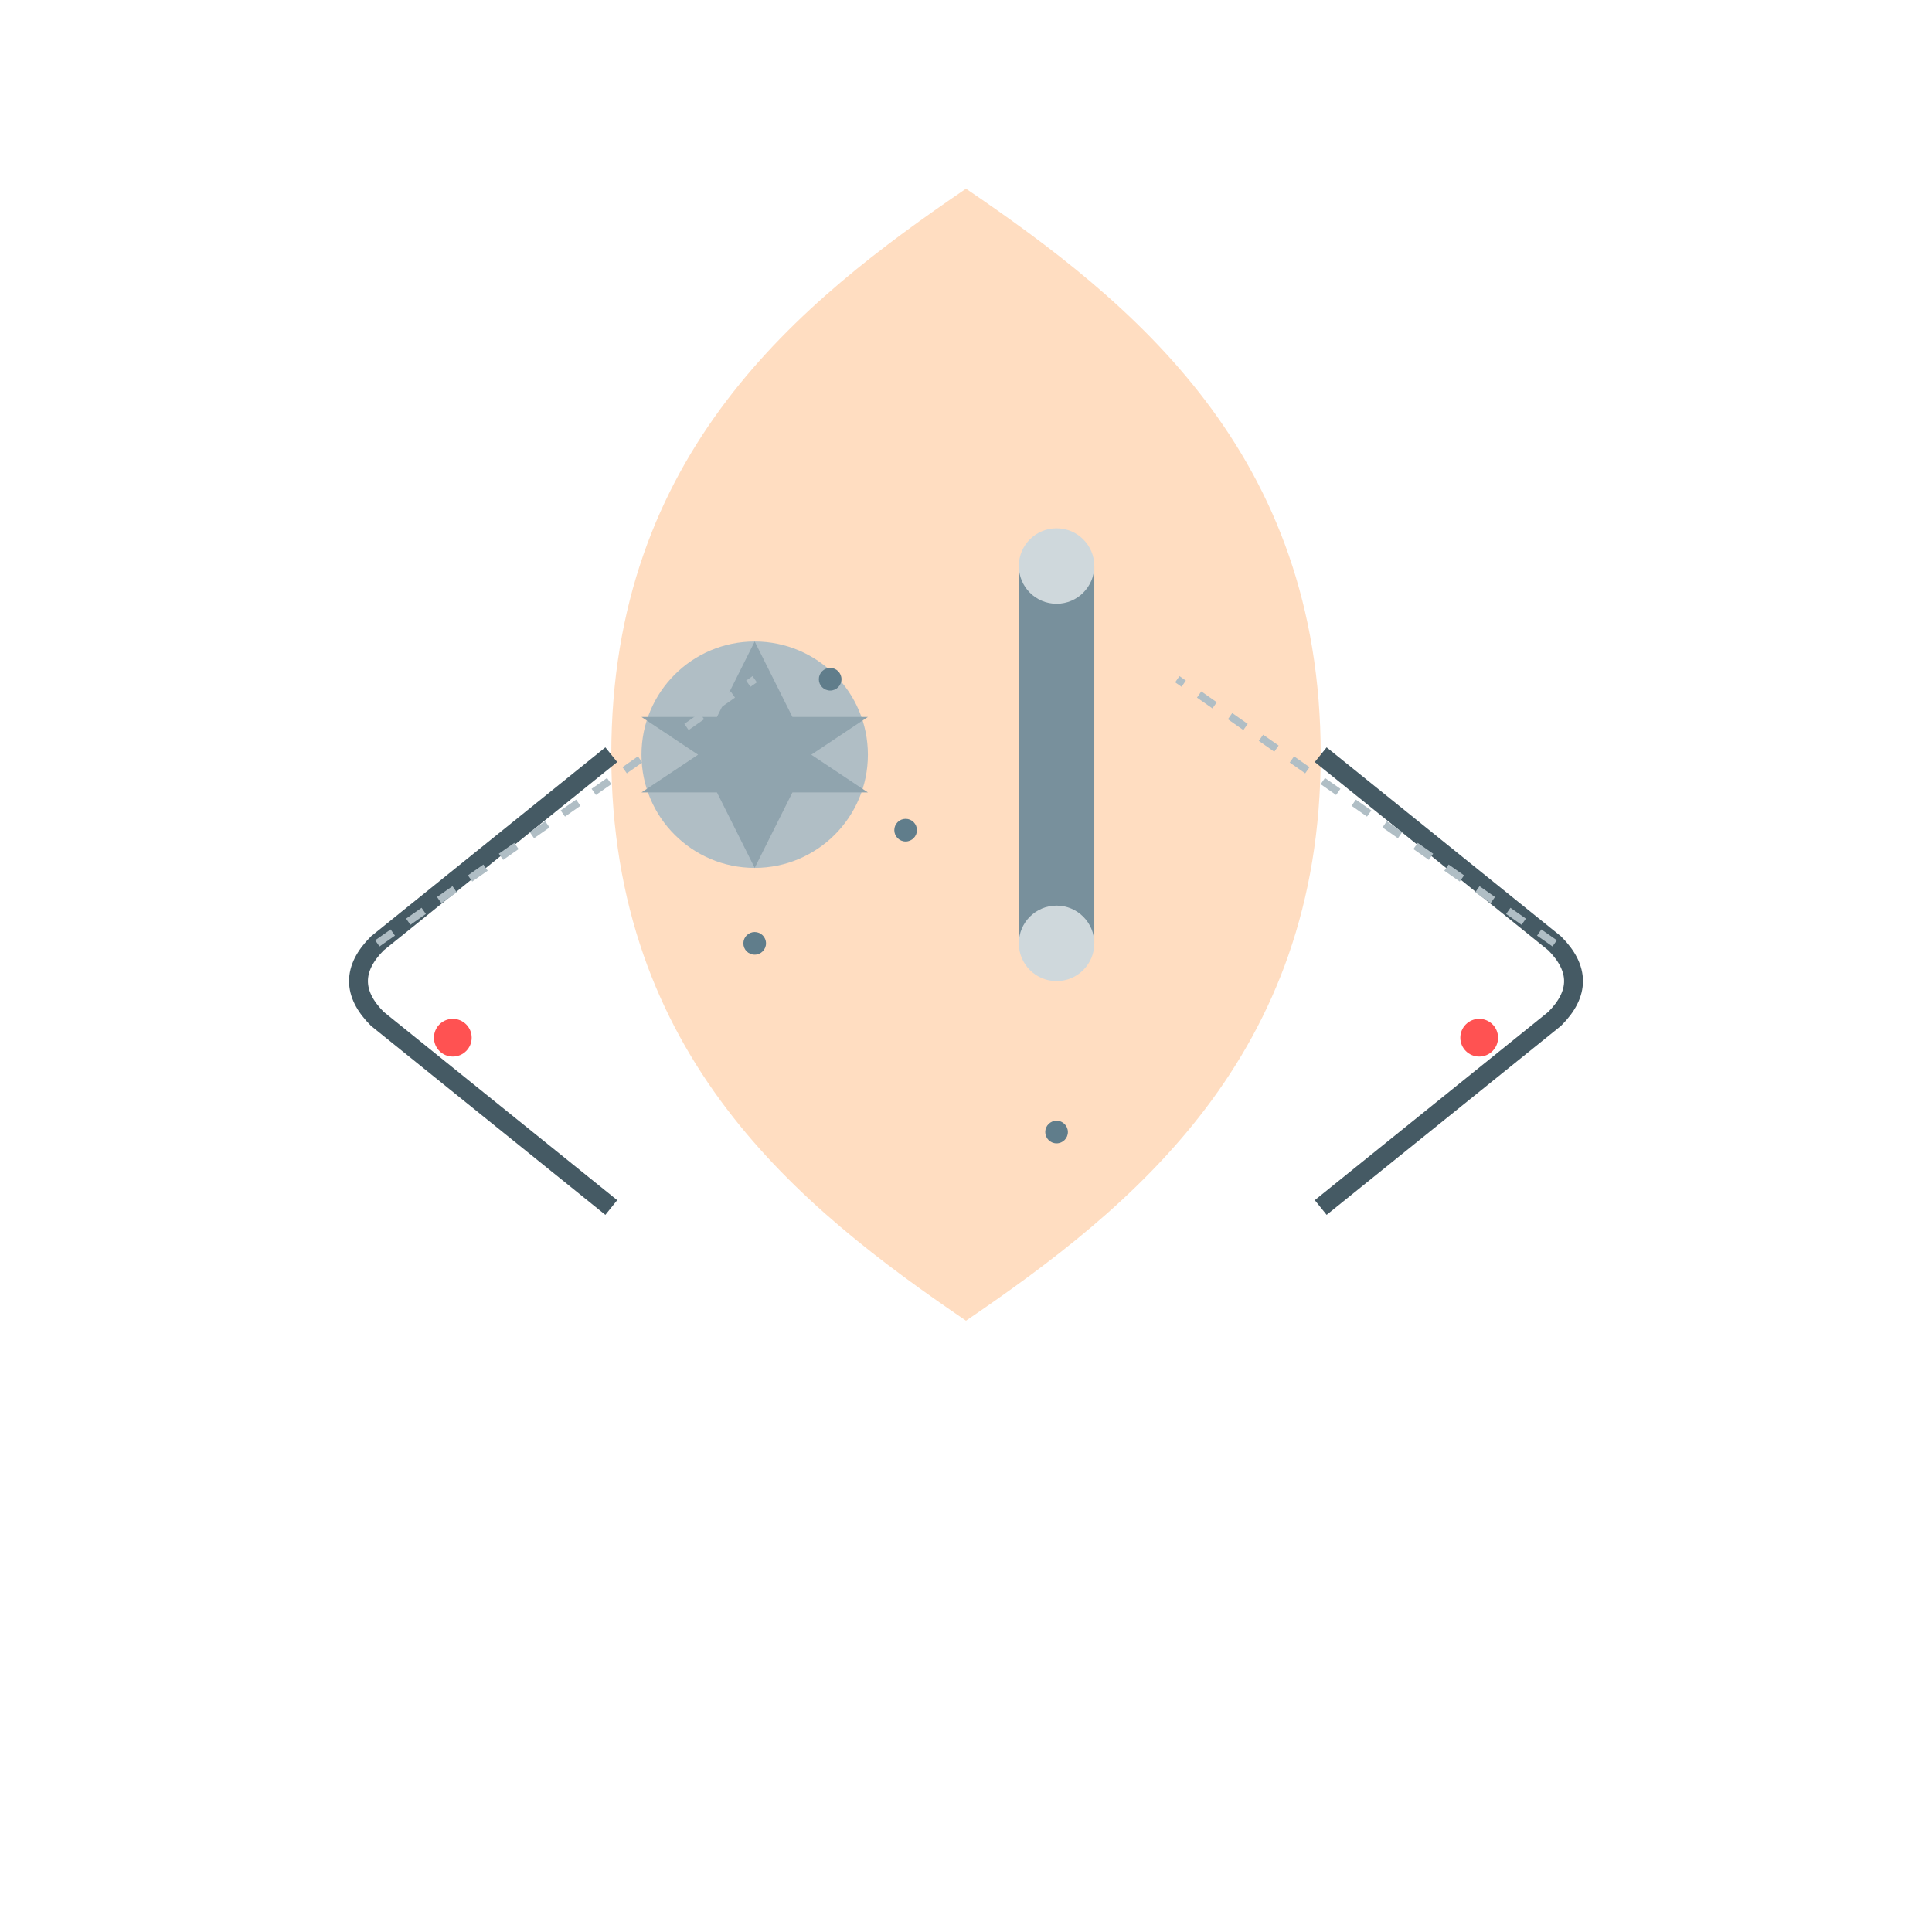 <!--

Generated by DrawGPT.
Free, open source, AI generated images in SVG, PNG, and HTML Canvas format.
https://drawgpt.ai

Created: 2024-12-22T20:02:46+00:00
-->
<svg xmlns="http://www.w3.org/2000/svg" viewBox="0 0 512 512"  >
  <title>Steampunk Bicep Marvel</title>
  <desc>When muscles meet machinery! Gears turning where biceps are earning their stripes.</desc>
  
  <!-- Organic Muscle Base -->
  <path id="muscle-base" class="muscle" d="M256 50 C300 80, 350 120, 350 200 C350 280, 300 320, 256 350 C212 320, 162 280, 162 200 C162 120, 212 80, 256 50 Z" fill="#FFDDC1"/>
  
  <!-- Metallic Gears -->
  <g id="gear-group" class="gear">
    <circle cx="200" cy="200" r="30" fill="#B0BEC5">
      <animateTransform attributeName="transform" attributeType="XML"
        type="rotate" from="0 200 200" to="360 200 200"
        dur="5s" repeatCount="indefinite"/>
    </circle>
    <path d="M200 170 L210 190 L230 190 L215 200 L230 210 L210 210 L200 230 L190 210 L170 210 L185 200 L170 190 L190 190 Z" fill="#90A4AE">
      <animateTransform attributeName="transform" attributeType="XML"
        type="rotate" from="0 200 200" to="-360 200 200"
        dur="5s" repeatCount="indefinite"/>
    </path>
  </g>
  
  <!-- Piston Mechanism -->
  <g id="piston-group" class="piston">
    <rect x="270" y="150" width="20" height="100" fill="#78909C">
      <animate attributeName="y" values="150;140;150" dur="5s" repeatCount="indefinite"/>
      <animate attributeName="height" values="100;120;100" dur="5s" repeatCount="indefinite"/>
    </rect>
    <circle cx="280" cy="150" r="10" fill="#CFD8DC"/>
    <circle cx="280" cy="250" r="10" fill="#CFD8DC"/>
  </g>
  
  <!-- Hydraulic Pipes -->
  <path id="pipe-left" class="pipe" d="M162 200 L100 250 Q90 260, 100 270 L162 320" stroke="#455A64" stroke-width="5" fill="none">
    <animate attributeName="stroke-dashoffset" from="0" to="100" dur="5s" repeatCount="indefinite"/>
  </path>
  <path id="pipe-right" class="pipe" d="M350 200 L412 250 Q422 260, 412 270 L350 320" stroke="#455A64" stroke-width="5" fill="none">
    <animate attributeName="stroke-dashoffset" from="0" to="100" dur="5s" repeatCount="indefinite"/>
  </path>
  
  <!-- LED Indicators -->
  <circle id="led-left" class="led" cx="120" cy="275" r="5" fill="#FF5252">
    <animate attributeName="fill" values="#FF5252;#FFEB3B;#FF5252" dur="5s" repeatCount="indefinite"/>
  </circle>
  <circle id="led-right" class="led" cx="392" cy="275" r="5" fill="#FF5252">
    <animate attributeName="fill" values="#FF5252;#FFEB3B;#FF5252" dur="5s" repeatCount="indefinite"/>
  </circle>
  
  <!-- Decorative Screws -->
  <circle id="screw1" class="screw" cx="220" cy="180" r="3" fill="#607D8B"/>
  <circle id="screw2" class="screw" cx="240" cy="220" r="3" fill="#607D8B"/>
  <circle id="screw3" class="screw" cx="200" cy="250" r="3" fill="#607D8B"/>
  <circle id="screw4" class="screw" cx="280" cy="300" r="3" fill="#607D8B"/>
  
  <!-- Background Details -->
  <path id="background-line1" class="background-line" d="M100 250 L200 180" stroke="#B0BEC5" stroke-width="2" stroke-dasharray="5,5" />
  <path id="background-line2" class="background-line" d="M412 250 L312 180" stroke="#B0BEC5" stroke-width="2" stroke-dasharray="5,5" />
  
</svg>
